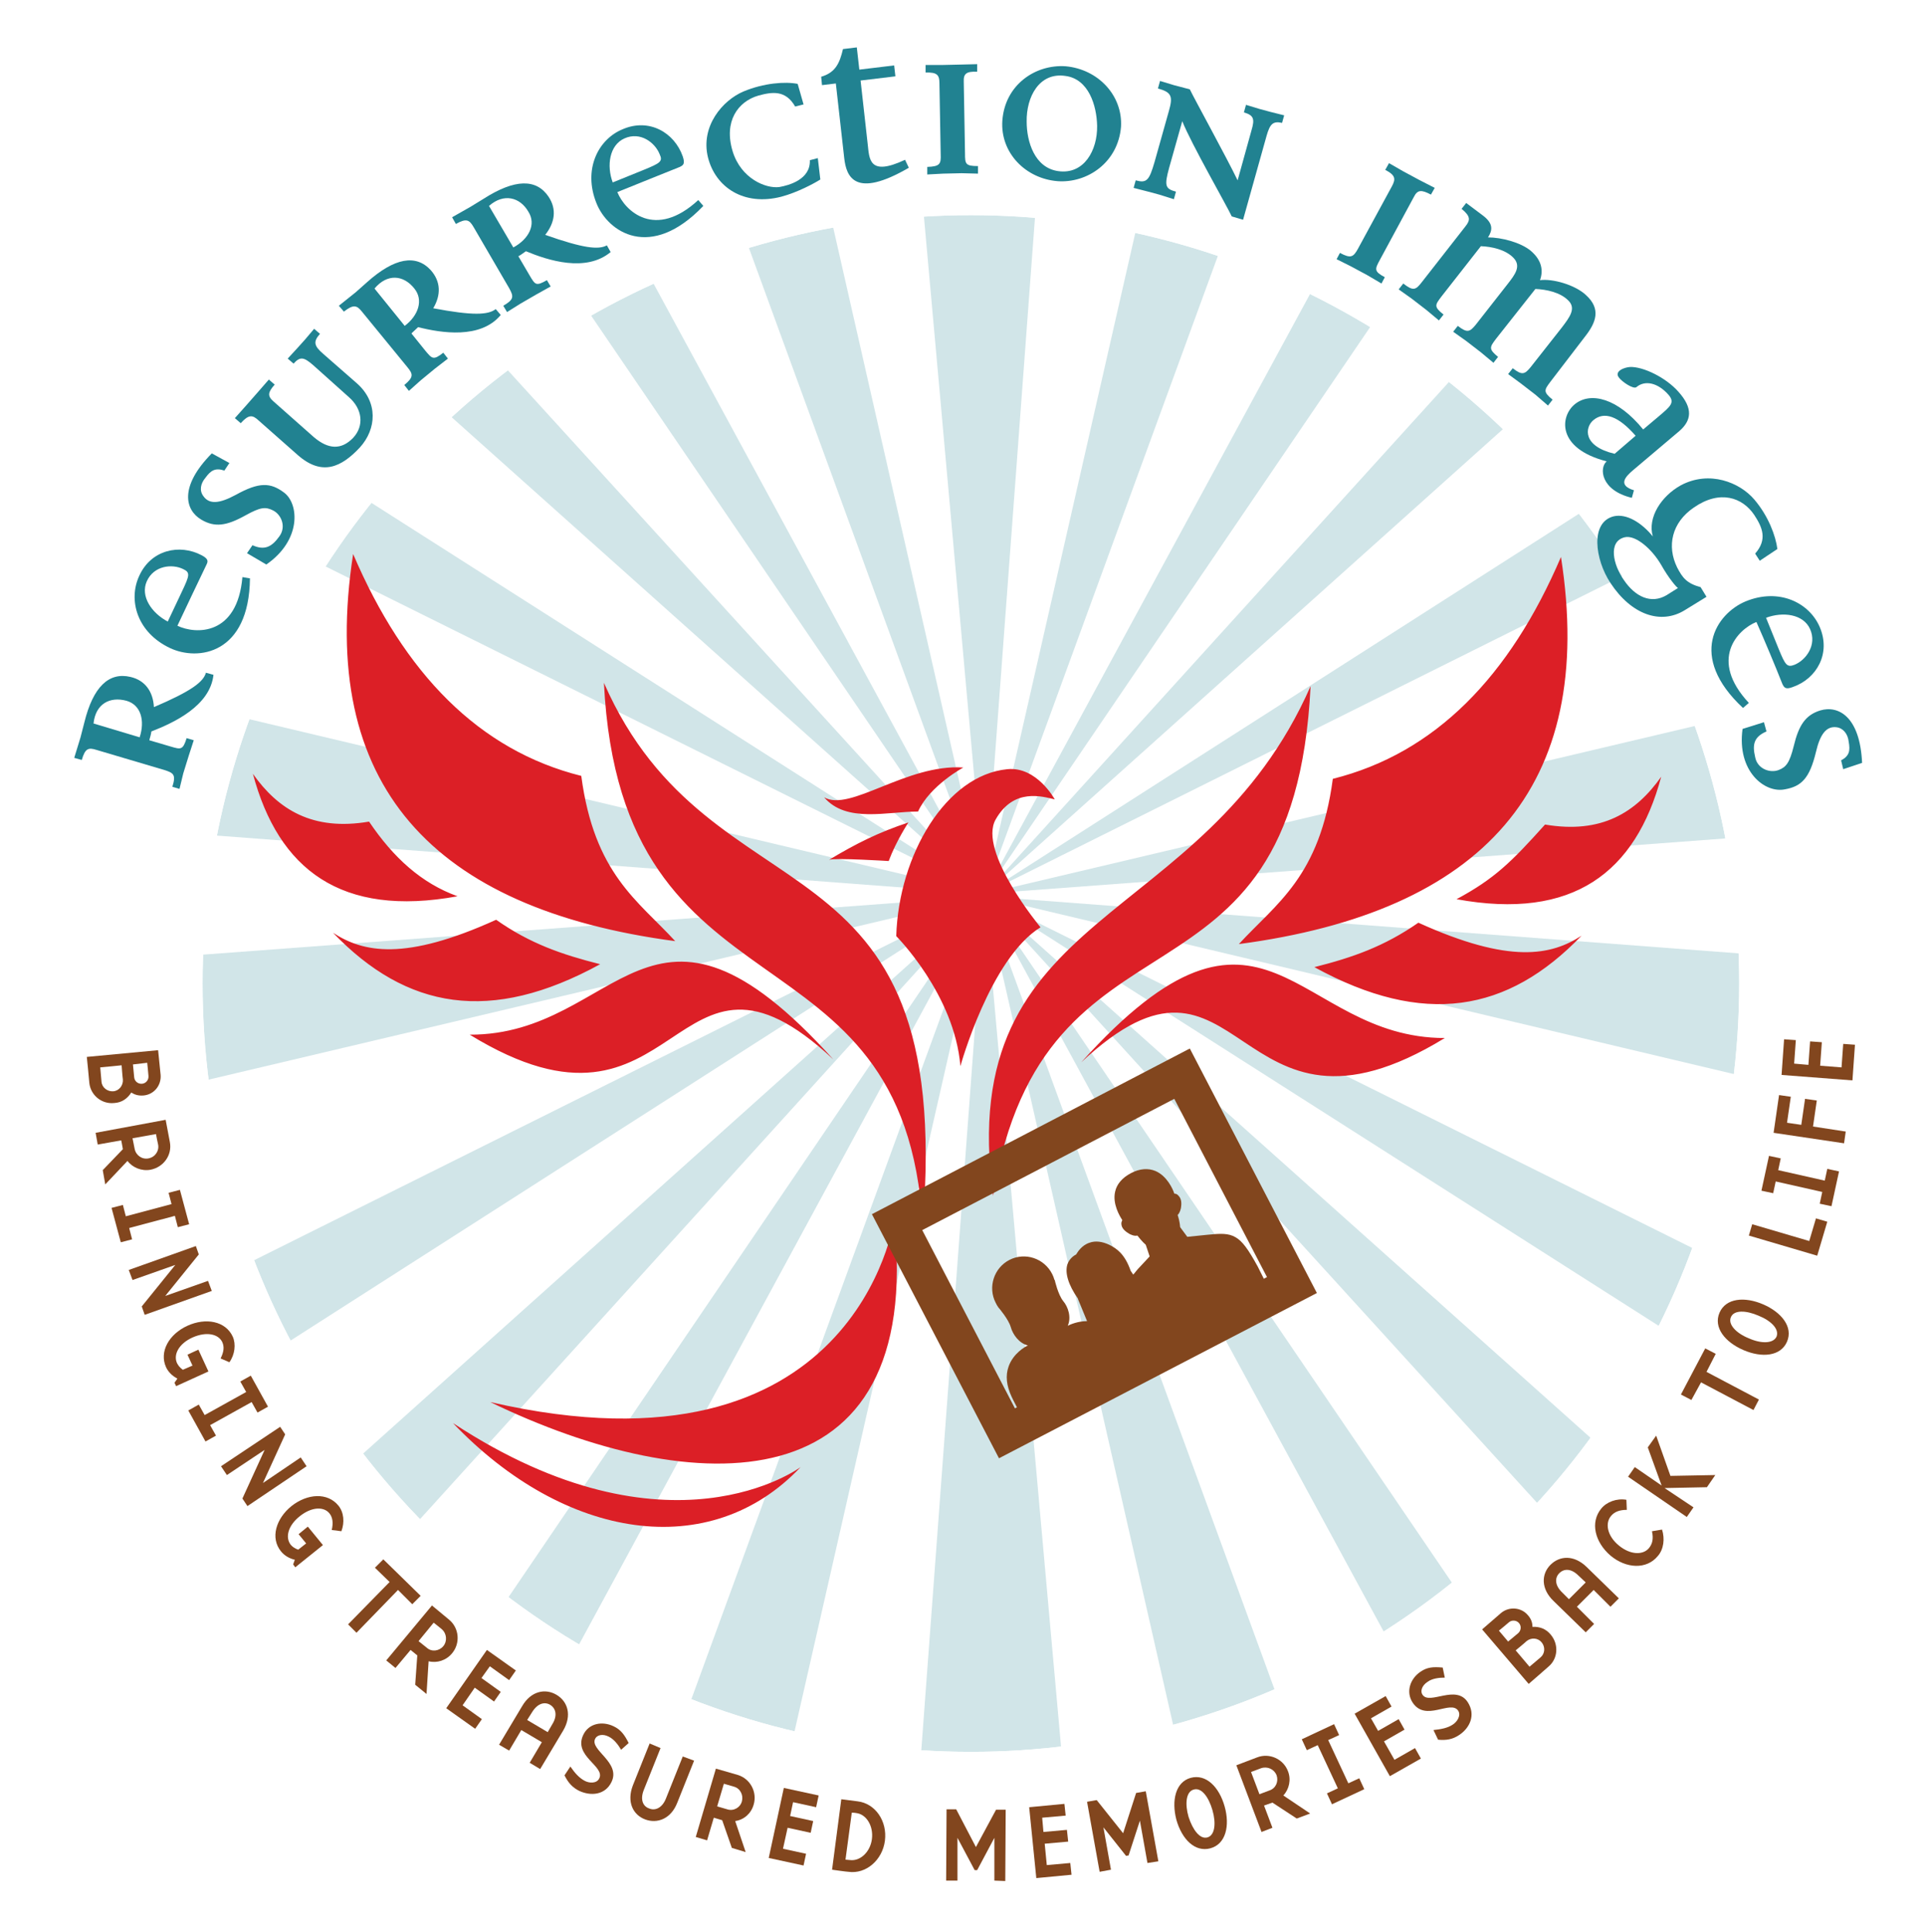<?xml version="1.0" encoding="utf-8"?>
<!-- Generator: Adobe Illustrator 26.5.0, SVG Export Plug-In . SVG Version: 6.00 Build 0)  -->
<svg version="1.1" id="Layer_1" xmlns="http://www.w3.org/2000/svg" xmlns:xlink="http://www.w3.org/1999/xlink" x="0px" y="0px"
	 viewBox="0 0 459 460.6" style="enable-background:new 0 0 459 460.6;" xml:space="preserve">
<style type="text/css">
	.st0{clip-path:url(#SVGID_00000073698393492573400950000006748788846335530151_);}
	.st1{opacity:0.21;}
	.st2{fill:#218291;}
	.st3{fill-rule:evenodd;clip-rule:evenodd;fill:#DC1F26;}
	.st4{fill:#82461E;}
	.st5{fill-rule:evenodd;clip-rule:evenodd;fill:#82461E;}
</style>
<g>
	<defs>
		<circle id="SVGID_1_" cx="231.5" cy="234.5" r="183.2"/>
	</defs>
	<clipPath id="SVGID_00000072988057541332579080000008696471553405228976_">
		<use xlink:href="#SVGID_1_"  style="overflow:visible;"/>
	</clipPath>
	<g style="clip-path:url(#SVGID_00000072988057541332579080000008696471553405228976_);">
		<g class="st1">
			<polygon class="st2" points="234.8,213.1 47.3,7.3 47.3,45.5 			"/>
			<polygon class="st2" points="234.8,213.1 47.3,93.6 47.3,120 			"/>
			<polygon class="st2" points="234.8,213.1 47.3,168.6 47.3,198.9 			"/>
			<polygon class="st2" points="234.8,213.1 422.3,168.8 422.3,199.1 			"/>
			<polygon class="st2" points="234.8,213.1 90.9,-52 54.3,-52 			"/>
			<polygon class="st2" points="234.8,213.1 174.5,-52 138,-52 			"/>
			<g>
				<polygon class="st2" points="234.8,213.1 422.3,6.4 422.3,45 				"/>
				<polygon class="st2" points="234.8,213.1 422.3,93.2 422.3,119.7 				"/>
				<polygon class="st2" points="234.8,213.1 378.6,-52 415.1,-52 				"/>
				<polygon class="st2" points="234.8,213.1 295.2,-52 331.7,-52 				"/>
			</g>
			<polygon class="st2" points="234.8,213.1 211,-52 254.5,-52 			"/>
		</g>
		<g class="st1">
			<polygon class="st2" points="234.8,213.7 422.3,419.6 422.3,381.3 			"/>
			<polygon class="st2" points="234.8,213.7 422.3,333.2 422.3,306.9 			"/>
			<polygon class="st2" points="234.8,213.7 422.3,258.2 422.3,227.9 			"/>
			<polygon class="st2" points="234.8,213.7 47.3,258 47.3,227.7 			"/>
			<polygon class="st2" points="234.8,213.7 378.7,478.9 415.3,478.9 			"/>
			<polygon class="st2" points="234.8,213.7 295.1,478.9 331.7,478.9 			"/>
			<g>
				<polygon class="st2" points="234.8,213.7 47.3,420.5 47.3,381.8 				"/>
				<polygon class="st2" points="234.8,213.7 47.3,333.7 47.3,307.1 				"/>
				<polygon class="st2" points="234.8,213.7 91,478.9 54.6,478.9 				"/>
				<polygon class="st2" points="234.8,213.7 174.4,478.9 137.9,478.9 				"/>
			</g>
			<polygon class="st2" points="234.8,213.7 258.6,478.9 215.1,478.9 			"/>
		</g>
	</g>
</g>
<g>
	<path class="st2" d="M36.1,174.4c-0.1,0.7-0.3,1.4-0.5,2.1l5.1,1.5c2.4,0.7,2.9,0.9,3.8-2l1.7,0.5l-1.2,3.7l-1.3,4.2l-0.9,3.7
		l-1.7-0.5c0.9-2.9,0.3-3.3-1.9-4l-16.2-4.8c-1.9-0.6-2.7-0.4-3.5,2.4l-1.8-0.5l1.5-4.9l0.9-3.5c2.1-8.6,5.9-12.1,11-10.9
		c3.5,0.8,5.4,3.5,5.6,7.2c8.9-3.8,11.8-6,12.4-8.2l1.8,0.5C50.1,168.3,41.5,172.3,36.1,174.4z M22.3,172.5l11,3.3
		c1.3-4,0.3-7.7-3.1-8.7C26.2,166,22.8,167.8,22.3,172.5z"/>
	<path class="st2" d="M40.5,154.5c-7.8-3.7-10-11.4-7.3-17.2c2.8-6.2,9.6-7.7,14.9-4.9c1.7,0.9,1.5,1.5,1.1,2.3
		c-2,4.1-4.8,10.1-6.9,14.5c4.4,2.1,14.3,2.4,15.5-11.6l1.8,0.3C59.4,156,47.2,157.7,40.5,154.5z M35,138.6c-1.6,3.6,1.2,7.6,5,9.6
		l3.4-7.2c1.8-3.8,2-4.5,0.3-5.3C41.1,134.4,36.7,134.8,35,138.6z"/>
	<path class="st2" d="M63.5,134.6l-4.6-2.7l1.3-1.9c2.9,1.3,4.6,0.4,6.4-2.1c1.7-2.3,0.5-5.2-1.5-6.2c-1.8-0.9-3-0.8-6.6,1.2
		c-4.5,2.5-7.3,2.9-10.5,1c-3.9-2.3-5.3-7.9,2.5-15.8l4.2,2.3l-1.2,1.8c-2.1-0.7-3.2-0.1-4.5,1.7c-1.2,1.4-1.5,3.1-0.5,4.4
		c1.4,2,3.8,1.8,7.7-0.3c5.6-3.1,8.3-3,11.6-0.5C71.3,120.2,71.9,128.8,63.5,134.6z"/>
	<path class="st2" d="M77.1,84.4l8,7c5.1,4.5,4.7,10.9,0.7,15.3c-4.4,4.7-9,6.9-14.8,1.8l-9.4-8.3c-1.4-1.3-2.3-1.4-4.2,0.7L56,99.7
		l2.5-2.8l2.9-3.3l2.7-3.1l1.4,1.2c-1.6,1.8-1.8,2.7-0.3,4l9.6,8.5c3.5,3,6.6,3.1,9.4,0.2c2.7-2.9,2.2-6.9-1-9.7L74.6,87
		c-2.1-1.8-3-2.1-4.6-0.3l-1.4-1.2l2.3-2.5l1.8-2l2.2-2.6l1.4,1.2C74.6,81.5,74.9,82.5,77.1,84.4z"/>
	<path class="st2" d="M99.7,78c-0.5,0.5-1.1,1-1.6,1.5l3.3,4.1c1.6,1.9,1.9,2.4,4.3,0.5l1.1,1.4l-3.1,2.4l-3.4,2.8l-2.8,2.5
		l-1.1-1.4c2.3-1.9,2.1-2.6,0.7-4.3L86.3,74.3c-1.2-1.5-2-1.8-4.3,0l-1.2-1.4l4-3.2l2.7-2.4c6.6-5.9,11.7-6.7,15.2-2.9
		c2.4,2.7,2.5,5.9,0.6,9.1c9.5,1.8,13.1,1.6,14.9,0.2l1.2,1.4C114.6,80.9,105.2,79.4,99.7,78z M89.3,68.8l7.2,8.9
		c3.3-2.5,4.5-6.2,2.3-8.9C96.2,65.5,92.3,65.2,89.3,68.8z"/>
	<path class="st2" d="M125.4,59.9c-0.6,0.4-1.2,0.9-1.8,1.2l2.7,4.6c1.3,2.2,1.5,2.6,4.1,1.1l0.9,1.5l-3.4,1.9l-3.8,2.2l-3.2,2
		l-0.9-1.5c2.6-1.5,2.5-2.2,1.4-4.2l-8.5-14.6c-1-1.7-1.7-2.1-4.2-0.7l-0.9-1.6l4.4-2.5l3.1-1.9c7.5-4.8,12.6-4.8,15.5-0.5
		c2,3,1.5,6.2-0.8,9.1c9.1,3.2,12.7,3.6,14.7,2.5l0.9,1.6C139.7,65,130.7,62.1,125.4,59.9z M116.6,49.1l5.8,9.9
		c3.7-2,5.5-5.5,3.6-8.5C124,47,120.1,46,116.6,49.1z"/>
	<path class="st2" d="M142.2,48.4c-3.2-8,0.4-15.2,6.3-17.6c6.3-2.7,12.3,0.8,14.3,6.5c0.6,1.8,0.1,2.1-0.7,2.5
		c-4.3,1.7-10.4,4.2-14.9,6c1.8,4.5,9,11.4,19.3,1.9l1.2,1.4C155.1,62.3,144.9,55.3,142.2,48.4z M148.9,33
		c-3.6,1.6-4.3,6.5-2.8,10.5l7.4-3c3.9-1.6,4.6-2,3.8-3.7C156.2,34,152.7,31.3,148.9,33z"/>
	<path class="st2" d="M195.6,42.8c-1.4,0.9-5.5,3.1-9.3,4.1c-8.9,2.3-15.7-2.2-17.5-9.4c-1.8-7.4,3.5-13.6,8.5-15.7
		c4.8-2,9.9-2.4,12.9-1.8l1.4,4.9l-2,0.5c-2.3-4-5.5-3.5-8.8-2.6c-4.8,1.4-8.3,6.1-6.1,13.3c2,6.5,7.9,8.9,11.1,8.5
		c2.3-0.4,7.5-1.8,7.3-6.4l1.9-0.5L195.6,42.8z"/>
	<path class="st2" d="M201.3,37.7l-2-17.8l-3.3,0.4l-0.2-2c3.4-1,4.4-3.2,5.2-6.6l3.3-0.4l0.6,5.3l8.3-1l0.3,2.6l-8.3,1l1.7,15.2
		c0.4,3.4,0.2,7.8,8.9,3.7l0.9,1.9C203.8,47.5,201.8,42.1,201.3,37.7z"/>
	<path class="st2" d="M229.8,19.5l0.3,17.1c0,2.5,0.1,3,3.1,3l0,1.8l-3.9-0.1l-4.4,0.1l-3.8,0.2l0-1.8c3-0.1,3.3-0.7,3.2-3L224,19.9
		c0-2-0.5-2.7-3.3-2.6l0-1.8h3.8l4.4-0.1l4.1-0.1l0,1.8C230.5,17,229.7,17.5,229.8,19.5z"/>
	<path class="st2" d="M252.2,43.2c-7.7-0.6-13.7-6.8-13.2-14.4c0.6-8.6,7.9-13.5,15.1-13c7.7,0.7,13.6,6.9,13.2,14.4
		C266.6,38.8,259.2,43.7,252.2,43.2z M254,18.1c-6.2-0.9-9.3,5-9.2,10.9c0,4.8,1.9,11,7.5,11.8c6.2,0.9,9.4-5,9.3-10.8
		C261.5,25.2,259.6,18.8,254,18.1z"/>
	<path class="st2" d="M302,32.4l-5.6,20l-2.7-0.8c-1.2-2.6-9.7-17.4-11.8-22.7l-3.1,11c-1.2,4.4-1,5.1,1.6,5.8l-0.5,1.8l-3.5-1.1
		l-2.6-0.7l-3.5-0.9l0.5-1.8c2.6,0.7,3.2,0.1,4.5-4.4l3.4-12.1c1-3.5,0.7-4.5-2.6-5.4l0.5-1.8l3.3,1l3.8,1
		c1.1,2.3,8.8,16.3,11.4,21.7l3.3-11.9c0.8-2.7,0.6-3.6-1.8-4.3l0.5-1.8l3.3,1l2.6,0.7l3.2,0.8l-0.5,1.8
		C303.5,28.8,302.8,29.6,302,32.4z"/>
	<path class="st2" d="M337.1,47L329,62c-1.2,2.2-1.4,2.7,1.2,4.1l-0.8,1.5l-3.4-2l-3.9-2.1l-3.4-1.7l0.8-1.5c2.6,1.4,3.2,1,4.3-1
		l8.1-14.9c0.9-1.7,0.9-2.6-1.6-3.9l0.9-1.6l3.3,1.9l3.9,2.1l3.7,1.9l-0.9,1.6C338.9,45.2,338,45.2,337.1,47z"/>
	<path class="st2" d="M366.1,94.1l-3.5-2.7l-3-2.2l1.1-1.4c2.3,1.8,2.9,1.4,4.3-0.3l7.4-9.4c1.9-2.5,3.5-4.6,1.5-6.5
		c-1.9-1.9-5.2-2.6-7.8-2.7l-9.4,11.9c-1.5,2-1.8,2.4,0.5,4.3l-1.1,1.4l-3-2.5l-3.5-2.7l-3.1-2.2l1.1-1.4c2.3,1.8,2.9,1.4,4.3-0.3
		l7.6-9.7c1.8-2.3,3.3-4.3,1.3-6.3c-1.9-1.9-5.1-2.6-7.7-2.7l-9.4,12c-1.5,2-1.9,2.4,0.5,4.3l-1.1,1.4l-3-2.5l-3.5-2.7l-3.1-2.2
		l1.1-1.4c2.4,1.9,3,1.5,4.4-0.3l10.4-13.3c1.2-1.5,1.3-2.4-0.9-4.2l1.1-1.4l4,3c2.5,1.9,2.3,3.5,1.2,5.2c3.2,0,7.8,1.2,10.2,3.2
		c2.7,2.3,3,4.8,2.2,7c3-0.4,8.3,1.1,10.9,3.5c3.8,3.4,2.4,6.7-0.2,10L369.7,91c-1.5,2-1.8,2.4,0.5,4.3l-1.1,1.4L366.1,94.1z"/>
	<path class="st2" d="M383.1,110c-12.1-3.1-11.1-10.9-7.5-13.7c3.7-2.9,10.1-1.4,16.2,6.1l3.8-3.2c2.7-2.3,3.8-3.2,2.3-5
		c-2.6-3-5.7-3.6-7.7-1.9c-0.7,0.6-3.5-1.3-4.2-2.3c-1.1-1.4,1.1-2.4,2.7-2.5c3.1-0.1,8.5,2.5,11.5,5.9c3.6,4,3.1,6.9,0.2,9.4
		l-11,9.3c-1.9,1.6-3.7,3.6,0.2,4.8l-0.5,1.8C381.6,116.9,381.3,111.5,383.1,110z M390,103.9c-4.1-4.7-7.5-5.9-10.1-3.7
		c-2,1.7-2.6,6.2,5.1,8L390,103.9z"/>
	<path class="st2" d="M384,139c-3.7-5.6-4.9-14.5,0.8-15.9c3.1-0.7,6.7,1.6,9.3,4.8c-1.3-4.5,2-9.6,6.7-12.2
		c6.8-3.6,14-0.7,17.5,3.4c3.4,4,5.1,8.7,5.5,11.8l-4.2,2.8l-1.1-1.7c3-3.4,1.7-6.3-0.2-9.2c-2.8-4.2-8.2-6.1-14.4-1.8
		c-5.3,3.6-6.5,9.2-4,14.3c1.3,2.5,2.3,3.8,5.6,4.7l1.4,2.3l-5.2,3.2C396,149,389,146.6,384,139z M400.1,140.2
		c-0.3-0.1-2.2-2.3-4-5.5c-2.2-3.8-6.1-7.2-8.7-6.6c-4.1,1-2.7,6.7-0.2,10.2c2.7,4,6.5,5.8,10.2,3.6L400.1,140.2z"/>
	<path class="st2" d="M416.2,143.4c8-3.3,15.2,0.3,17.7,6.1c2.7,6.3-0.7,12.3-6.4,14.3c-1.8,0.7-2.1,0.1-2.5-0.7
		c-1.7-4.3-4.2-10.3-6.2-14.8c-4.5,1.8-11.4,9-1.8,19.3l-1.4,1.2C402.3,156.4,409.3,146.3,416.2,143.4z M431.6,150
		c-1.6-3.6-6.5-4.2-10.5-2.7l3,7.4c1.6,3.9,2,4.5,3.8,3.8C430.6,157.4,433.3,153.8,431.6,150z"/>
	<path class="st2" d="M415.5,173.8l5.1-1.6l0.6,2.2c-3,1.3-3.4,3.1-2.7,6.1c0.5,2.8,3.5,3.9,5.6,3.1c1.8-0.7,2.6-1.7,3.6-5.7
		c1.2-5,2.8-7.4,6.3-8.5c4.3-1.3,9.5,1.4,10,12.5l-4.5,1.5l-0.5-2.1c2-1.1,2.2-2.3,1.8-4.5c-0.2-1.8-1.3-3.2-2.9-3.4
		c-2.4-0.3-3.9,1.6-4.9,5.9c-1.5,6.2-3.4,8.2-7.4,8.9C420.8,189.2,414.1,183.9,415.5,173.8z"/>
</g>
<g>
	<path class="st3" d="M372.2,132.8c-12.2,28.5-30,46.8-54.4,52.9c-3.1,23.4-13.5,29.7-22.4,39.4
		C353.4,217.4,380.8,187.9,372.2,132.8L372.2,132.8z M190.9,349.8c0,0-31.3,23.4-82.9-10.5C134.7,367.3,169.4,372.6,190.9,349.8
		L190.9,349.8z M213.2,290.9c0,0-9,63.5-96.3,43.4C165.2,357.7,220.5,359.6,213.2,290.9L213.2,290.9z M216.6,196.1
		c0,0-2.9,4.4-4.7,9.2c0,0-12.7-0.8-14.2-0.3C204.2,201.1,209.4,198.5,216.6,196.1L216.6,196.1z M196.5,190.1
		c5.3,6.2,15,3.4,22.4,3.4c2.8-6.2,10.8-10.5,10.8-10.5C216.1,182.1,202.7,193.7,196.5,190.1L196.5,190.1z M213.7,223.2
		c0,0,13.9,13.9,15.3,31c0,0,7.1-25.7,19.1-33.1c0,0-15-18.1-10.7-25.7c4.3-7.6,11.1-5.5,14.1-4.8c0,0-4.3-7.9-11.3-7.2
		C225.6,184.8,214.3,203.8,213.7,223.2L213.7,223.2z M84.2,132.1c12.2,28.5,30,46.8,54.4,52.9c3.1,23.4,13.5,29.7,22.4,39.4
		C103.1,216.7,75.7,187.2,84.2,132.1L84.2,132.1z M144,162.8c4.1,82.7,71.8,55.2,76,129.4C227.9,195.7,169.7,221.4,144,162.8
		L144,162.8z M198.7,252.6c-44-48.8-50.9-5.8-86.7-5.9C162.7,277.8,159.9,216.3,198.7,252.6L198.7,252.6z M118.3,219.3
		c-21.8,9.9-31.7,7.8-38.9,3.1c17.6,18.3,37.6,21.8,63.7,7.5C134,227.6,126.4,225,118.3,219.3L118.3,219.3z M88,195.9
		c-13.5,2.3-21.7-2.9-27.7-11.4c6.1,22.8,21,34.3,48.8,29.2C100.5,210.6,93.8,204.5,88,195.9L88,195.9z M312.5,163.6
		c-4.1,82.7-63.6,47.9-75.7,121.5C227.4,215.8,286.8,222.1,312.5,163.6L312.5,163.6z M257.8,253.3c44-48.8,50.9-5.8,86.7-5.8
		C293.7,278.6,296.6,217,257.8,253.3L257.8,253.3z M338.2,220c21.8,9.9,31.7,7.8,38.9,3.1c-17.6,18.3-37.6,21.8-63.7,7.5
		C322.5,228.3,330,225.7,338.2,220L338.2,220z M368.4,196.6c13.5,2.3,21.7-2.9,27.7-11.4c-6.1,22.8-21,34.3-48.8,29.2
		C356.4,209.5,360.4,205.5,368.4,196.6z"/>
</g>
<g>
	<g>
		<g>
			<path class="st4" d="M303.9,310.4l-58.6,29.2l-0.7-1.5l-0.4-0.8c0,0.1-0.1,0.2-0.2,0.2c-0.2,0.1-0.5,0-0.6-0.2
				c0,0-0.3-0.7-0.4-0.7c-0.3-0.7-1.5-2.9-1.8-3.6c-1.2-2.6-1.5-5-0.7-7.2c1.1-3.1,3.9-4.7,4.6-5c0,0,0,0,0,0
				c-2.1-0.5-3.6-2.6-4.1-4.4c-0.5-1.8-2.8-4.5-2.8-4.5c0,0-0.1-0.1-0.1-0.1c-0.3-0.4-0.5-0.8-0.7-1.2c-1.9-3.7-0.4-8.3,3.3-10.2
				c3.7-1.9,8.3-0.4,10.2,3.4c0.2,0.4,0.4,0.9,0.5,1.3c0,0,0,0.1,0.1,0.1c0,0.1,0.8,3.5,2,5c1.2,1.4,2,3.9,1.1,5.9
				c0.6-0.3,2.4-1.1,4.6-1.1l-2.1-5.1c0-0.1-0.1-0.2-0.1-0.3c-2.3-3.3-3.1-6.1-2.5-8.1c0.5-1.5,1.7-2.2,2.1-2.4
				c0.3-0.5,1.3-2.2,3.2-2.8c1.4-0.5,3-0.3,4.7,0.5c1.8,0.9,3.7,2.2,5.1,6.2l0.6,0.9c0.2-0.2,0.4-0.4,0.6-0.7l0.5-0.6l2.8-3
				c0,0,0,0,0-0.1l-0.9-2.7c-0.9-0.8-1.6-1.7-2-2.2c-0.8,0.2-1.7-0.3-1.9-0.4c-1.2-0.7-1.8-1.4-1.9-2.2c-0.1-0.5,0.1-0.8,0.2-1.1
				c-0.6-0.9-2.4-3.9-1.7-6.8c0.4-1.8,1.7-3.3,3.8-4.4c2.1-1.1,4.1-1.2,5.8-0.5c2.8,1.2,4.2,4.4,4.5,5.4c0.3,0,0.7,0.1,1,0.5
				c0.6,0.6,0.8,1.5,0.6,2.8c0,0.1-0.2,1.2-0.8,1.8c0.2,0.6,0.5,1.6,0.6,2.9l1.7,2.3c0,0,0,0,0,0l4.9-0.5c3-0.3,4.9-0.4,6.6,0.6
				c1.6,0.9,3,2.8,5.3,7l2.6,5.2c0.1,0.1,0.1,0.2,0,0.4l0.6,1.2L303.9,310.4z"/>
		</g>
		<path class="st4" d="M265.4,325.7"/>
	</g>
	<path class="st5" d="M207.9,289.5l30.3,58.2l75.8-39.4L283.7,250L207.9,289.5z M302.1,304.5l-60.1,31.3l-22.1-42.5l60.1-31.3
		L302.1,304.5z"/>
</g>
<g>
	<path class="st4" d="M37.7,250.4l0.6,5.9c0.2,2.5-1.6,4.7-4.1,4.9c-1.2,0.1-2.1-0.2-2.9-0.7c-0.9,1.4-2.2,2.4-4.1,2.5
		c-3,0.3-5.6-1.9-5.9-4.8c0-0.3-0.6-6.2-0.6-6.2L37.7,250.4z M23.9,254.5l0.3,3.4c0.1,1.4,1.4,2.4,2.8,2.3c1.4-0.1,2.4-1.4,2.3-2.8
		c-0.1-0.6-0.3-3.4-0.3-3.4L23.9,254.5z M31.7,253.8l0.3,3.1c0.1,0.9,0.9,1.6,1.9,1.5c0.9-0.1,1.6-0.9,1.5-1.9
		c0-0.3-0.3-3.1-0.3-3.1L31.7,253.8z"/>
	<path class="st4" d="M25.1,282.4l-0.6-3.4l4.8-5c-0.1-0.7-0.4-2.1-0.4-2.1l-5.6,1l-0.5-2.8l16.7-3.1l1,5.3c0.6,3.1-1.5,6-4.6,6.6
		c-2.1,0.4-4.3-0.5-5.5-2.1L25.1,282.4z M35.4,276.2c1.6-0.3,2.6-1.8,2.3-3.3c-0.1-0.3-0.5-2.5-0.5-2.5l-5.6,1l0.5,2.5
		C32.4,275.5,33.9,276.5,35.4,276.2z"/>
	<path class="st4" d="M40.9,287.1l-0.7-2.7l2.7-0.7l2.2,8.2l-2.7,0.7l-0.7-2.7l-10.9,2.9l0.7,2.7l-2.7,0.7l-2.2-8.2l2.7-0.7l0.7,2.7
		L40.9,287.1z"/>
	<path class="st4" d="M49.6,305.4l0.9,2.4l-16,5.7l-0.7-2l8-9.9l-10.2,3.6l-0.9-2.4l16-5.7l0.7,2l-8,9.9L49.6,305.4z"/>
	<path class="st4" d="M45.9,325.6l-1.2-2.6l2.6-1.2l2.4,5.2l-7.7,3.5l-0.4-0.8l0.7-1c-1.2-0.6-2.2-1.6-2.7-2.7
		c-1.7-3.7,0.7-7.9,5.1-9.9c4.4-2,9.1-1.1,10.8,2.6c0.8,1.8,0.5,4.3-0.8,6.1l-2.1-0.9c0.8-1.6,0.9-2.8,0.4-3.9
		c-0.9-1.9-3.7-2.6-7.1-1.1c-3.3,1.5-4.6,4.1-3.7,6.1c0.3,0.6,0.7,1.1,1.4,1.6L45.9,325.6z"/>
	<path class="st4" d="M58.7,331.9l-1.4-2.5l2.5-1.4l4.1,7.4l-2.5,1.4l-1.4-2.5l-9.9,5.5l1.4,2.5l-2.5,1.4l-4.1-7.4l2.5-1.4l1.4,2.5
		L58.7,331.9z"/>
	<path class="st4" d="M71.7,347.5l1.4,2.1L59,359.1l-1.2-1.8l5.3-11.6l-9,6l-1.4-2.1l14.1-9.4L68,342l-5.3,11.6L71.7,347.5z"/>
	<path class="st4" d="M73,368l-1.8-2.2l2.2-1.8l3.6,4.4l-6.6,5.3l-0.5-0.7l0.4-1.1c-1.3-0.3-2.5-1-3.3-2c-2.6-3.2-1.2-7.8,2.5-10.8
		c3.8-3,8.6-3.3,11.2-0.1c1.3,1.6,1.5,4,0.7,6.1l-2.3-0.3c0.4-1.7,0.2-3-0.5-3.9c-1.3-1.7-4.2-1.7-7.1,0.6c-2.9,2.3-3.5,5.1-2.2,6.8
		c0.4,0.5,1,0.9,1.8,1.2L73,368z"/>
	<path class="st4" d="M89.4,373.8l2-2l8.9,8.7l-2,2l-3.4-3.4L85,389.3l-2-2l9.9-10.1L89.4,373.8z"/>
	<path class="st4" d="M101.7,403.9l-2.7-2.2l0.5-7c-0.5-0.4-1.6-1.3-1.6-1.3l-3.6,4.3l-2.2-1.8l10.9-13.1l4.1,3.4
		c2.4,2,2.7,5.6,0.7,8c-1.4,1.7-3.6,2.4-5.6,1.9L101.7,403.9z M105.7,392.5c1-1.2,0.8-3-0.3-4c-0.2-0.2-2-1.6-2-1.6l-3.6,4.4l2,1.6
		C102.9,393.9,104.7,393.7,105.7,392.5z"/>
	<path class="st4" d="M116.1,393.4l6.9,4.9l-1.6,2.3l-4.6-3.3l-2,2.8l4.6,3.3l-1.6,2.3l-4.6-3.3l-2.9,4.2l4.6,3.3l-1.6,2.3l-6.9-4.9
		L116.1,393.4z"/>
	<path class="st4" d="M121.4,417.4L119,416l5.5-9.2c2.1-3.6,5.5-4.3,8.2-2.7c2.7,1.6,3.7,4.9,1.6,8.5l-5.5,9.2l-2.5-1.5l2.9-4.9
		l-4.9-2.9L121.4,417.4z M131.7,411.1c1.3-2.1,0.8-3.8-0.5-4.6c-1.3-0.8-3-0.4-4.3,1.7l-1.2,1.9l4.9,2.9L131.7,411.1z"/>
	<path class="st4" d="M138.1,427c-1.6-0.8-2.6-1.9-3.5-3.7l1.4-2.1c1.1,1.6,2.1,2.7,3.4,3.4c1.1,0.6,2.9,0.7,3.5-0.6
		c1.4-2.9-6.3-5.3-3.8-10.4c1.3-2.7,4.5-3.3,7.2-2c1.7,0.8,2.6,2,3.6,4l-1.8,1.6c-0.7-1.2-1.7-2.5-2.9-3.1c-1.5-0.8-2.9-0.4-3.3,0.5
		c-1.3,2.7,6.2,5.6,3.9,10.3C144.3,428,140.9,428.3,138.1,427z"/>
	<path class="st4" d="M157.5,416.8l-4,10c-0.9,2.3-0.2,3.9,1.3,4.4c1.4,0.6,3.1-0.1,4-2.4l4-10l2.7,1l-4,10c-1.5,3.9-4.8,5.1-7.7,4
		c-2.9-1.1-4.4-4.2-2.9-8.1l4-10L157.5,416.8z"/>
	<path class="st4" d="M177.8,441.6l-3.3-1l-2.3-6.6c-0.7-0.2-2-0.6-2-0.6l-1.6,5.4l-2.7-0.8l4.8-16.3l5.2,1.5c3,0.9,4.7,4.1,3.8,7.1
		c-0.6,2.1-2.3,3.6-4.4,3.9L177.8,441.6z M176.9,429.5c0.4-1.5-0.4-3.1-1.9-3.5c-0.3-0.1-2.4-0.7-2.4-0.7l-1.6,5.4l2.4,0.7
		C174.9,431.9,176.5,431,176.9,429.5z"/>
	<path class="st4" d="M186.9,426.3l8.3,1.8l-0.6,2.8l-5.5-1.2l-0.7,3.3l5.5,1.2l-0.6,2.8l-5.5-1.2l-1.1,5l5.5,1.2l-0.6,2.8l-8.3-1.8
		L186.9,426.3z"/>
	<path class="st4" d="M200.6,429l3.9,0.5c4.2,0.5,7.1,4.7,6.5,9.4c-0.6,4.6-4.5,8-8.7,7.4c-0.4,0-3.9-0.5-3.9-0.5L200.6,429z
		 M201.6,443.4l1.1,0.1c2.4,0.3,4.8-1.9,5.2-5c0.4-3.1-1.3-5.9-3.7-6.2c-0.5-0.1-1.1-0.1-1.1-0.1L201.6,443.4z"/>
	<path class="st4" d="M237.1,448.4l0-10.2l-4.1,7.7l-0.6,0l-4.1-7.7l0,10.2l-2.7,0l0.1-17l2.3,0l4.7,9l4.8-8.9l2.3,0l-0.1,17
		L237.1,448.4z"/>
	<path class="st4" d="M245.4,430.9l8.4-0.8l0.3,2.8l-5.6,0.5l0.3,3.4l5.6-0.5l0.3,2.8l-5.6,0.5l0.5,5.1l5.6-0.5l0.3,2.8l-8.4,0.8
		L245.4,430.9z"/>
	<path class="st4" d="M273.6,444.2l-1.8-10.1l-2.7,8.3l-0.6,0.1l-5.4-6.8l1.8,10.1l-2.7,0.5l-3-16.7l2.3-0.4l6.3,7.9l3.1-9.6
		l2.3-0.4l3,16.7L273.6,444.2z"/>
	<path class="st4" d="M283.9,423.9c3.7-1,6.8,2.2,8.1,6.8c1.3,4.6,0.3,9-3.4,10c-3.7,1-6.8-2.2-8.1-6.8
		C279.3,429.3,280.3,424.9,283.9,423.9z M287.9,438.1c1.8-0.5,2.1-3.4,1.2-6.5c-0.9-3.1-2.6-5.5-4.5-4.9c-1.8,0.5-2.1,3.4-1.2,6.5
		C284.4,436.3,286.1,438.6,287.9,438.1z"/>
	<path class="st4" d="M312.4,432.4l-3.2,1.2l-5.8-3.8c-0.6,0.2-2,0.7-2,0.7l2,5.3l-2.6,1l-6-15.9l5-1.9c2.9-1.1,6.2,0.4,7.3,3.3
		c0.8,2,0.3,4.3-1.1,5.8L312.4,432.4z M304.4,423.3c-0.6-1.5-2.2-2.2-3.7-1.7c-0.3,0.1-2.4,0.9-2.4,0.9l2,5.3l2.4-0.9
		C304.2,426.4,304.9,424.8,304.4,423.3z"/>
	<path class="st4" d="M314.2,416.1l-2.6,1.2l-1.2-2.6l7.7-3.6l1.2,2.6l-2.6,1.2l4.8,10.3l2.6-1.2l1.2,2.6l-7.7,3.6l-1.2-2.6l2.6-1.2
		L314.2,416.1z"/>
	<path class="st4" d="M323,408.6l7.4-4.2l1.4,2.5l-4.9,2.8l1.7,3l4.9-2.8l1.4,2.5l-4.9,2.8l2.5,4.4l4.9-2.8l1.4,2.5l-7.4,4.2
		L323,408.6z"/>
	<path class="st4" d="M347.9,413.7c-1.5,1-3,1.3-5,1.1l-1.1-2.3c1.9-0.2,3.4-0.5,4.6-1.3c1.1-0.7,2-2.2,1.3-3.3
		c-1.8-2.7-7.8,2.8-10.9-2c-1.6-2.5-0.6-5.6,1.9-7.3c1.6-1.1,3-1.2,5.3-1l0.5,2.4c-1.4,0-3,0.2-4.1,1c-1.4,0.9-1.8,2.3-1.2,3.1
		c1.7,2.5,8-2.6,10.8,1.8C351.9,408.9,350.5,412,347.9,413.7z"/>
	<path class="st4" d="M353.4,388.5l4.5-3.9c1.9-1.6,4.8-1.4,6.4,0.5c0.8,0.9,1.1,1.8,1.1,2.8c1.6-0.1,3.2,0.4,4.4,1.9
		c1.9,2.3,1.7,5.7-0.6,7.6c-0.2,0.2-4.7,4.1-4.7,4.1L353.4,388.5z M359.6,391.4l2.4-2c0.7-0.6,0.8-1.7,0.2-2.4
		c-0.6-0.7-1.7-0.8-2.4-0.2c-0.2,0.2-2.4,2-2.4,2L359.6,391.4z M364.7,397.4l2.6-2.2c1.1-0.9,1.2-2.5,0.3-3.6
		c-0.9-1.1-2.5-1.2-3.6-0.3c-0.4,0.4-2.6,2.2-2.6,2.2L364.7,397.4z"/>
	<path class="st4" d="M380.1,387.2l-2,2l-7.7-7.5c-3-2.9-2.9-6.4-0.7-8.6c2.2-2.2,5.6-2.4,8.6,0.5l7.7,7.5l-2,2l-4-4l-4,4
		L380.1,387.2z M376.4,375.7c-1.8-1.8-3.5-1.7-4.6-0.6c-1.1,1.1-1.1,2.9,0.7,4.6l1.6,1.6l4-4L376.4,375.7z"/>
	<path class="st4" d="M381.8,359.7c1.3-1.6,3.7-2.5,6-2.1l0.1,2.4c-1.8,0-3,0.5-3.8,1.5c-1.4,1.7-0.9,4.7,1.9,7
		c2.8,2.3,5.8,2.3,7.2,0.6c0.8-1,1.1-2.2,0.7-4l2.4-0.4c0.7,2.2,0.4,4.7-1,6.3c-2.7,3.3-7.6,3-11.3-0.1
		C380.3,367.7,379.1,363,381.8,359.7z"/>
	<path class="st4" d="M403.8,359.4l-1.6,2.3l-14-9.6l1.6-2.3l6.4,4.4l-3.3-9.1l2-2.8l3.4,9.6l10.7-0.2l-2,2.9l-10.1,0.2L403.8,359.4
		z"/>
	<path class="st4" d="M403.3,333.8l-2.5-1.3l5.8-11l2.5,1.3l-2.2,4.3l12.5,6.6l-1.3,2.5l-12.5-6.6L403.3,333.8z"/>
	<path class="st4" d="M410,313c1.5-3.5,6-3.9,10.4-2c4.4,1.9,7.2,5.4,5.7,8.9c-1.5,3.5-6,3.9-10.4,2C411.3,320,408.5,316.5,410,313z
		 M423.6,318.7c0.7-1.8-1.3-3.8-4.3-5c-3-1.3-5.9-1.4-6.6,0.4c-0.7,1.7,1.3,3.8,4.3,5C419.9,320.4,422.8,320.4,423.6,318.7z"/>
	<path class="st4" d="M431.4,295.9l1.6-5.4l2.7,0.8l-2.4,8.1l-16.3-4.8l0.8-2.7L431.4,295.9z"/>
	<path class="st4" d="M423.4,281.7l-0.6,2.8l-2.8-0.6l1.8-8.3l2.8,0.6L424,279l11.1,2.5l0.6-2.8l2.8,0.6l-1.8,8.3l-2.8-0.6l0.6-2.8
		L423.4,281.7z"/>
	<path class="st4" d="M422.9,270.1l1.3-9l2.8,0.4l-0.9,6.2l3.4,0.5l0.9-6.2l2.8,0.4l-0.9,6.2l7.8,1.2l-0.4,2.8L422.9,270.1z"/>
	<path class="st4" d="M424.8,256.3l0.6-8.5l2.8,0.2l-0.4,5.6l3.4,0.3l0.4-5.6l2.8,0.2l-0.4,5.6l5.1,0.4l0.4-5.6l2.8,0.2l-0.6,8.5
		L424.8,256.3z"/>
</g>
</svg>
